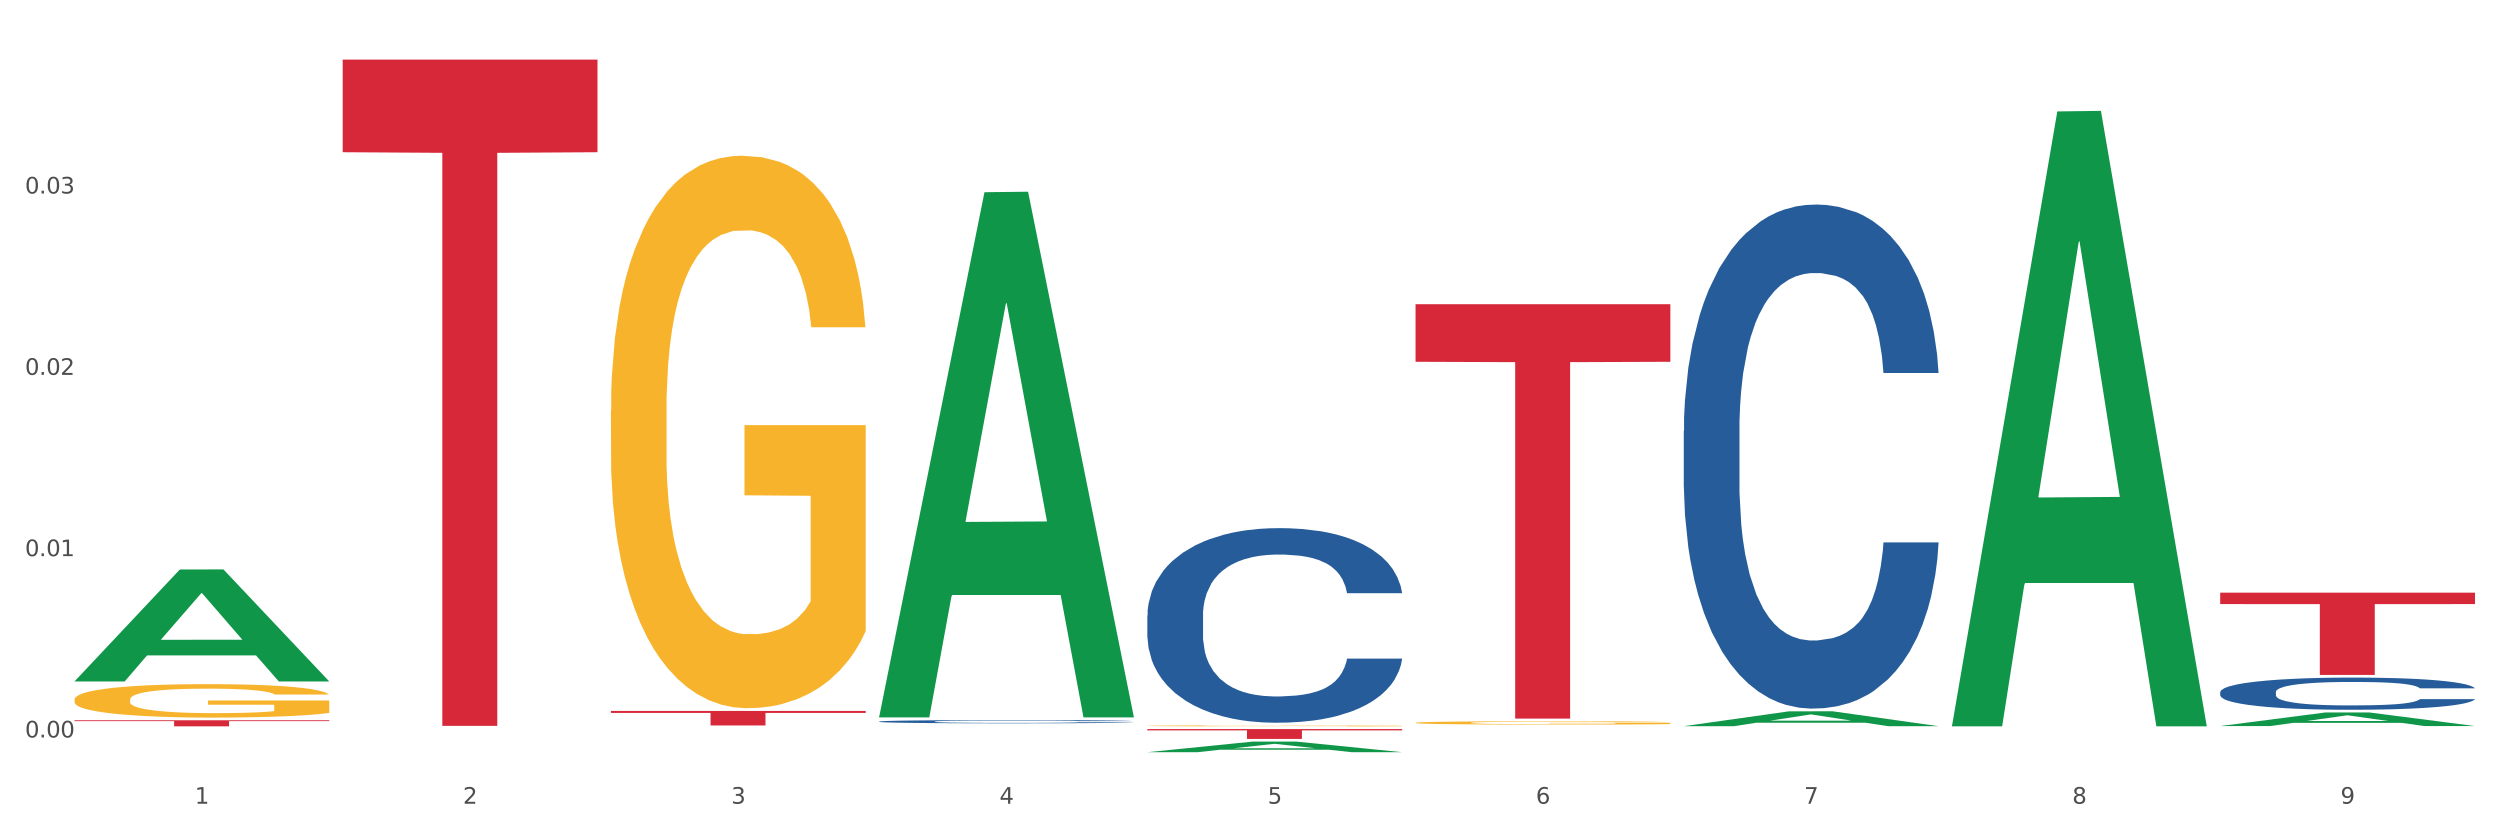 <?xml version="1.0" encoding="utf-8" standalone="no"?>
<!DOCTYPE svg PUBLIC "-//W3C//DTD SVG 1.1//EN"
  "http://www.w3.org/Graphics/SVG/1.1/DTD/svg11.dtd">
<svg xmlns:xlink="http://www.w3.org/1999/xlink" width="1080pt" height="360pt" viewBox="0 0 1080 360" xmlns="http://www.w3.org/2000/svg" version="1.1">
 <rect x="0" y="0" width="1080" height="360" fill="#333333" stroke="none"/>
 <defs>
  <style type="text/css">*{stroke-linejoin: round; stroke-linecap: butt}</style>
 </defs>
 <g id="figure_1">
  <g id="patch_1">
   <path d="M 0 360 
L 1080 360 
L 1080 0 
L 0 0 
z
" style="fill: #ffffff; stroke: #ffffff; stroke-linejoin: miter"/>
  </g>
  <g id="axes_1">
   <g id="matplotlib.axis_1">
    <g id="xtick_1">
     <g id="text_1">
      <!-- 1 -->
      <g style="fill: #4d4d4d" transform="translate(84.159 347.204) scale(0.096 -0.096)">
       <defs>
        <path id="DejaVuSans-31" d="M 794 531 
L 1825 531 
L 1825 4091 
L 703 3866 
L 703 4441 
L 1819 4666 
L 2450 4666 
L 2450 531 
L 3481 531 
L 3481 0 
L 794 0 
L 794 531 
z
" transform="scale(0.016)"/>
       </defs>
       <use xlink:href="#DejaVuSans-31"/>
      </g>
     </g>
    </g>
    <g id="xtick_2">
     <g id="text_2">
      <!-- 2 -->
      <g style="fill: #4d4d4d" transform="translate(200.027 347.204) scale(0.096 -0.096)">
       <defs>
        <path id="DejaVuSans-32" d="M 1228 531 
L 3431 531 
L 3431 0 
L 469 0 
L 469 531 
Q 828 903 1448 1529 
Q 2069 2156 2228 2338 
Q 2531 2678 2651 2914 
Q 2772 3150 2772 3378 
Q 2772 3750 2511 3984 
Q 2250 4219 1831 4219 
Q 1534 4219 1204 4116 
Q 875 4013 500 3803 
L 500 4441 
Q 881 4594 1212 4672 
Q 1544 4750 1819 4750 
Q 2544 4750 2975 4387 
Q 3406 4025 3406 3419 
Q 3406 3131 3298 2873 
Q 3191 2616 2906 2266 
Q 2828 2175 2409 1742 
Q 1991 1309 1228 531 
z
" transform="scale(0.016)"/>
       </defs>
       <use xlink:href="#DejaVuSans-32"/>
      </g>
     </g>
    </g>
    <g id="xtick_3">
     <g id="text_3">
      <!-- 3 -->
      <g style="fill: #4d4d4d" transform="translate(315.896 347.204) scale(0.096 -0.096)">
       <defs>
        <path id="DejaVuSans-33" d="M 2597 2516 
Q 3050 2419 3304 2112 
Q 3559 1806 3559 1356 
Q 3559 666 3084 287 
Q 2609 -91 1734 -91 
Q 1441 -91 1130 -33 
Q 819 25 488 141 
L 488 750 
Q 750 597 1062 519 
Q 1375 441 1716 441 
Q 2309 441 2620 675 
Q 2931 909 2931 1356 
Q 2931 1769 2642 2001 
Q 2353 2234 1838 2234 
L 1294 2234 
L 1294 2753 
L 1863 2753 
Q 2328 2753 2575 2939 
Q 2822 3125 2822 3475 
Q 2822 3834 2567 4026 
Q 2313 4219 1838 4219 
Q 1578 4219 1281 4162 
Q 984 4106 628 3988 
L 628 4550 
Q 988 4650 1302 4700 
Q 1616 4750 1894 4750 
Q 2613 4750 3031 4423 
Q 3450 4097 3450 3541 
Q 3450 3153 3228 2886 
Q 3006 2619 2597 2516 
z
" transform="scale(0.016)"/>
       </defs>
       <use xlink:href="#DejaVuSans-33"/>
      </g>
     </g>
    </g>
    <g id="xtick_4">
     <g id="text_4">
      <!-- 4 -->
      <g style="fill: #4d4d4d" transform="translate(431.765 347.204) scale(0.096 -0.096)">
       <defs>
        <path id="DejaVuSans-34" d="M 2419 4116 
L 825 1625 
L 2419 1625 
L 2419 4116 
z
M 2253 4666 
L 3047 4666 
L 3047 1625 
L 3713 1625 
L 3713 1100 
L 3047 1100 
L 3047 0 
L 2419 0 
L 2419 1100 
L 313 1100 
L 313 1709 
L 2253 4666 
z
" transform="scale(0.016)"/>
       </defs>
       <use xlink:href="#DejaVuSans-34"/>
      </g>
     </g>
    </g>
    <g id="xtick_5">
     <g id="text_5">
      <!-- 5 -->
      <g style="fill: #4d4d4d" transform="translate(547.634 347.204) scale(0.096 -0.096)">
       <defs>
        <path id="DejaVuSans-35" d="M 691 4666 
L 3169 4666 
L 3169 4134 
L 1269 4134 
L 1269 2991 
Q 1406 3038 1543 3061 
Q 1681 3084 1819 3084 
Q 2600 3084 3056 2656 
Q 3513 2228 3513 1497 
Q 3513 744 3044 326 
Q 2575 -91 1722 -91 
Q 1428 -91 1123 -41 
Q 819 9 494 109 
L 494 744 
Q 775 591 1075 516 
Q 1375 441 1709 441 
Q 2250 441 2565 725 
Q 2881 1009 2881 1497 
Q 2881 1984 2565 2268 
Q 2250 2553 1709 2553 
Q 1456 2553 1204 2497 
Q 953 2441 691 2322 
L 691 4666 
z
" transform="scale(0.016)"/>
       </defs>
       <use xlink:href="#DejaVuSans-35"/>
      </g>
     </g>
    </g>
    <g id="xtick_6">
     <g id="text_6">
      <!-- 6 -->
      <g style="fill: #4d4d4d" transform="translate(663.502 347.204) scale(0.096 -0.096)">
       <defs>
        <path id="DejaVuSans-36" d="M 2113 2584 
Q 1688 2584 1439 2293 
Q 1191 2003 1191 1497 
Q 1191 994 1439 701 
Q 1688 409 2113 409 
Q 2538 409 2786 701 
Q 3034 994 3034 1497 
Q 3034 2003 2786 2293 
Q 2538 2584 2113 2584 
z
M 3366 4563 
L 3366 3988 
Q 3128 4100 2886 4159 
Q 2644 4219 2406 4219 
Q 1781 4219 1451 3797 
Q 1122 3375 1075 2522 
Q 1259 2794 1537 2939 
Q 1816 3084 2150 3084 
Q 2853 3084 3261 2657 
Q 3669 2231 3669 1497 
Q 3669 778 3244 343 
Q 2819 -91 2113 -91 
Q 1303 -91 875 529 
Q 447 1150 447 2328 
Q 447 3434 972 4092 
Q 1497 4750 2381 4750 
Q 2619 4750 2861 4703 
Q 3103 4656 3366 4563 
z
" transform="scale(0.016)"/>
       </defs>
       <use xlink:href="#DejaVuSans-36"/>
      </g>
     </g>
    </g>
    <g id="xtick_7">
     <g id="text_7">
      <!-- 7 -->
      <g style="fill: #4d4d4d" transform="translate(779.371 347.204) scale(0.096 -0.096)">
       <defs>
        <path id="DejaVuSans-37" d="M 525 4666 
L 3525 4666 
L 3525 4397 
L 1831 0 
L 1172 0 
L 2766 4134 
L 525 4134 
L 525 4666 
z
" transform="scale(0.016)"/>
       </defs>
       <use xlink:href="#DejaVuSans-37"/>
      </g>
     </g>
    </g>
    <g id="xtick_8">
     <g id="text_8">
      <!-- 8 -->
      <g style="fill: #4d4d4d" transform="translate(895.24 347.204) scale(0.096 -0.096)">
       <defs>
        <path id="DejaVuSans-38" d="M 2034 2216 
Q 1584 2216 1326 1975 
Q 1069 1734 1069 1313 
Q 1069 891 1326 650 
Q 1584 409 2034 409 
Q 2484 409 2743 651 
Q 3003 894 3003 1313 
Q 3003 1734 2745 1975 
Q 2488 2216 2034 2216 
z
M 1403 2484 
Q 997 2584 770 2862 
Q 544 3141 544 3541 
Q 544 4100 942 4425 
Q 1341 4750 2034 4750 
Q 2731 4750 3128 4425 
Q 3525 4100 3525 3541 
Q 3525 3141 3298 2862 
Q 3072 2584 2669 2484 
Q 3125 2378 3379 2068 
Q 3634 1759 3634 1313 
Q 3634 634 3220 271 
Q 2806 -91 2034 -91 
Q 1263 -91 848 271 
Q 434 634 434 1313 
Q 434 1759 690 2068 
Q 947 2378 1403 2484 
z
M 1172 3481 
Q 1172 3119 1398 2916 
Q 1625 2713 2034 2713 
Q 2441 2713 2670 2916 
Q 2900 3119 2900 3481 
Q 2900 3844 2670 4047 
Q 2441 4250 2034 4250 
Q 1625 4250 1398 4047 
Q 1172 3844 1172 3481 
z
" transform="scale(0.016)"/>
       </defs>
       <use xlink:href="#DejaVuSans-38"/>
      </g>
     </g>
    </g>
    <g id="xtick_9">
     <g id="text_9">
      <!-- 9 -->
      <g style="fill: #4d4d4d" transform="translate(1011.108 347.204) scale(0.096 -0.096)">
       <defs>
        <path id="DejaVuSans-39" d="M 703 97 
L 703 672 
Q 941 559 1184 500 
Q 1428 441 1663 441 
Q 2288 441 2617 861 
Q 2947 1281 2994 2138 
Q 2813 1869 2534 1725 
Q 2256 1581 1919 1581 
Q 1219 1581 811 2004 
Q 403 2428 403 3163 
Q 403 3881 828 4315 
Q 1253 4750 1959 4750 
Q 2769 4750 3195 4129 
Q 3622 3509 3622 2328 
Q 3622 1225 3098 567 
Q 2575 -91 1691 -91 
Q 1453 -91 1209 -44 
Q 966 3 703 97 
z
M 1959 2075 
Q 2384 2075 2632 2365 
Q 2881 2656 2881 3163 
Q 2881 3666 2632 3958 
Q 2384 4250 1959 4250 
Q 1534 4250 1286 3958 
Q 1038 3666 1038 3163 
Q 1038 2656 1286 2365 
Q 1534 2075 1959 2075 
z
" transform="scale(0.016)"/>
       </defs>
       <use xlink:href="#DejaVuSans-39"/>
      </g>
     </g>
    </g>
    <g id="xtick_10"/>
    <g id="xtick_11"/>
    <g id="xtick_12"/>
    <g id="xtick_13"/>
    <g id="xtick_14"/>
    <g id="xtick_15"/>
    <g id="xtick_16"/>
    <g id="xtick_17"/>
   </g>
   <g id="matplotlib.axis_2">
    <g id="ytick_1">
     <g id="text_10">
      <!-- 0.00 -->
      <g style="fill: #4d4d4d" transform="translate(10.8 318.591) scale(0.096 -0.096)">
       <defs>
        <path id="DejaVuSans-30" d="M 2034 4250 
Q 1547 4250 1301 3770 
Q 1056 3291 1056 2328 
Q 1056 1369 1301 889 
Q 1547 409 2034 409 
Q 2525 409 2770 889 
Q 3016 1369 3016 2328 
Q 3016 3291 2770 3770 
Q 2525 4250 2034 4250 
z
M 2034 4750 
Q 2819 4750 3233 4129 
Q 3647 3509 3647 2328 
Q 3647 1150 3233 529 
Q 2819 -91 2034 -91 
Q 1250 -91 836 529 
Q 422 1150 422 2328 
Q 422 3509 836 4129 
Q 1250 4750 2034 4750 
z
" transform="scale(0.016)"/>
        <path id="DejaVuSans-2e" d="M 684 794 
L 1344 794 
L 1344 0 
L 684 0 
L 684 794 
z
" transform="scale(0.016)"/>
       </defs>
       <use xlink:href="#DejaVuSans-30"/>
       <use xlink:href="#DejaVuSans-2e" transform="translate(63.623 0)"/>
       <use xlink:href="#DejaVuSans-30" transform="translate(95.41 0)"/>
       <use xlink:href="#DejaVuSans-30" transform="translate(159.033 0)"/>
      </g>
     </g>
    </g>
    <g id="ytick_2">
     <g id="text_11">
      <!-- 0.01 -->
      <g style="fill: #4d4d4d" transform="translate(10.8 240.261) scale(0.096 -0.096)">
       <use xlink:href="#DejaVuSans-30"/>
       <use xlink:href="#DejaVuSans-2e" transform="translate(63.623 0)"/>
       <use xlink:href="#DejaVuSans-30" transform="translate(95.41 0)"/>
       <use xlink:href="#DejaVuSans-31" transform="translate(159.033 0)"/>
      </g>
     </g>
    </g>
    <g id="ytick_3">
     <g id="text_12">
      <!-- 0.02 -->
      <g style="fill: #4d4d4d" transform="translate(10.8 161.932) scale(0.096 -0.096)">
       <use xlink:href="#DejaVuSans-30"/>
       <use xlink:href="#DejaVuSans-2e" transform="translate(63.623 0)"/>
       <use xlink:href="#DejaVuSans-30" transform="translate(95.41 0)"/>
       <use xlink:href="#DejaVuSans-32" transform="translate(159.033 0)"/>
      </g>
     </g>
    </g>
    <g id="ytick_4">
     <g id="text_13">
      <!-- 0.03 -->
      <g style="fill: #4d4d4d" transform="translate(10.8 83.602) scale(0.096 -0.096)">
       <use xlink:href="#DejaVuSans-30"/>
       <use xlink:href="#DejaVuSans-2e" transform="translate(63.623 0)"/>
       <use xlink:href="#DejaVuSans-30" transform="translate(95.41 0)"/>
       <use xlink:href="#DejaVuSans-33" transform="translate(159.033 0)"/>
      </g>
     </g>
    </g>
    <g id="ytick_5"/>
    <g id="ytick_6"/>
    <g id="ytick_7"/>
    <g id="ytick_8"/>
   </g>
   <g id="PolyCollection_1">
    <path d="M 32.175 294.309 
L 32.288 294.264 
L 77.68 246.026 
L 96.518 245.98 
L 142.25 294.4 
L 120.462 294.4 
L 110.589 283.125 
L 63.722 283.125 
L 63.382 283.307 
L 53.85 294.4 
L 32.175 294.4 
L 32.175 294.309 
L 69.623 276.396 
L 104.689 276.351 
L 87.326 256.301 
L 87.099 256.21 
L 86.872 256.346 
L 69.51 276.351 
L 69.623 276.396 
L 32.175 294.309 
z
" clip-path="url(#pf0ac9247d6)" style="fill: #109648"/>
    <path d="M 959.125 256.026 
L 1069.2 256.026 
L 1069.2 260.964 
L 1025.9 260.998 
L 1025.9 291.563 
L 1002.164 291.563 
L 1002.164 260.998 
L 959.125 260.964 
L 959.125 256.059 
L 959.125 256.026 
z
" clip-path="url(#pf0ac9247d6)" style="fill: #d62839"/>
    <path d="M 611.519 131.412 
L 721.594 131.412 
L 721.594 156.289 
L 678.294 156.457 
L 678.294 310.424 
L 654.557 310.424 
L 654.557 156.457 
L 611.519 156.289 
L 611.519 131.58 
L 611.519 131.412 
z
" clip-path="url(#pf0ac9247d6)" style="fill: #d62839"/>
    <path d="M 495.65 314.944 
L 605.725 314.944 
L 605.725 315.537 
L 562.425 315.541 
L 562.425 319.211 
L 538.689 319.211 
L 538.689 315.541 
L 495.65 315.537 
L 495.65 314.948 
L 495.65 314.944 
z
" clip-path="url(#pf0ac9247d6)" style="fill: #d62839"/>
    <path d="M 263.912 307.111 
L 373.988 307.111 
L 373.988 307.987 
L 330.688 307.992 
L 330.688 313.411 
L 306.951 313.411 
L 306.951 307.992 
L 263.912 307.987 
L 263.912 307.117 
L 263.912 307.111 
z
" clip-path="url(#pf0ac9247d6)" style="fill: #d62839"/>
    <path d="M 148.044 25.759 
L 258.119 25.759 
L 258.119 65.756 
L 214.819 66.026 
L 214.819 313.574 
L 191.083 313.574 
L 191.083 66.026 
L 148.044 65.756 
L 148.044 26.03 
L 148.044 25.759 
z
" clip-path="url(#pf0ac9247d6)" style="fill: #d62839"/>
    <path d="M 32.175 311.156 
L 142.25 311.156 
L 142.25 311.521 
L 98.951 311.524 
L 98.951 313.787 
L 75.214 313.787 
L 75.214 311.524 
L 32.175 311.521 
L 32.175 311.158 
L 32.175 311.156 
z
" clip-path="url(#pf0ac9247d6)" style="fill: #d62839"/>
    <path d="M 379.781 311.699 
L 379.911 311.697 
L 379.911 311.662 
L 380.302 311.613 
L 381.733 311.523 
L 383.554 311.455 
L 386.677 311.376 
L 388.369 311.342 
L 390.58 311.305 
L 395.134 311.245 
L 400.339 311.194 
L 403.982 311.166 
L 406.714 311.148 
L 412.83 311.116 
L 416.343 311.102 
L 419.986 311.09 
L 423.109 311.082 
L 428.313 311.073 
L 432.477 311.07 
L 437.291 311.068 
L 441.324 311.07 
L 446.659 311.075 
L 454.466 311.09 
L 457.458 311.099 
L 461.492 311.114 
L 465.655 311.135 
L 469.038 311.155 
L 472.942 311.185 
L 476.975 311.223 
L 480.879 311.272 
L 483.611 311.317 
L 485.823 311.364 
L 487.775 311.422 
L 489.206 311.485 
L 489.856 311.537 
L 466.046 311.537 
L 465.395 311.49 
L 464.094 311.439 
L 462.793 311.404 
L 461.362 311.376 
L 459.15 311.344 
L 457.198 311.323 
L 453.945 311.299 
L 450.953 311.284 
L 448.481 311.275 
L 445.488 311.267 
L 439.113 311.259 
L 434.559 311.259 
L 431.696 311.262 
L 428.183 311.268 
L 425.19 311.277 
L 421.677 311.293 
L 418.945 311.309 
L 416.213 311.331 
L 414.651 311.346 
L 412.309 311.375 
L 410.748 311.398 
L 408.666 311.437 
L 407.495 311.465 
L 405.413 311.539 
L 404.503 311.592 
L 404.112 311.63 
L 403.852 311.671 
L 403.852 311.87 
L 404.633 311.96 
L 405.283 311.999 
L 406.324 312.042 
L 408.276 312.098 
L 411.138 312.154 
L 414.131 312.193 
L 416.603 312.218 
L 418.945 312.236 
L 421.287 312.25 
L 424.15 312.262 
L 426.492 312.27 
L 430.005 312.278 
L 434.168 312.282 
L 437.421 312.282 
L 444.057 312.275 
L 447.049 312.269 
L 449.912 312.26 
L 453.035 312.246 
L 455.507 312.23 
L 456.938 312.219 
L 459.28 312.195 
L 461.102 312.169 
L 462.663 312.139 
L 463.704 312.114 
L 464.875 312.075 
L 465.786 312.032 
L 466.046 312.009 
L 489.856 312.009 
L 489.336 312.055 
L 488.425 312.1 
L 486.604 312.16 
L 485.172 312.195 
L 482.96 312.237 
L 480.618 312.273 
L 477.366 312.312 
L 474.373 312.342 
L 471.25 312.368 
L 467.867 312.391 
L 461.752 312.423 
L 459.54 312.432 
L 454.856 312.447 
L 451.213 312.456 
L 445.878 312.465 
L 440.414 312.47 
L 434.689 312.471 
L 429.614 312.469 
L 424.019 312.461 
L 420.506 312.453 
L 416.603 312.442 
L 412.049 312.424 
L 407.755 312.402 
L 403.722 312.377 
L 399.949 312.347 
L 396.436 312.314 
L 391.882 312.259 
L 388.499 312.205 
L 386.027 312.155 
L 384.335 312.113 
L 382.644 312.059 
L 381.733 312.022 
L 380.302 311.932 
L 379.781 311.849 
L 379.781 311.699 
z
" clip-path="url(#pf0ac9247d6)" style="fill: #255c99"/>
    <path d="M 495.65 265.928 
L 495.78 265.851 
L 495.78 263.701 
L 496.17 260.784 
L 497.602 255.409 
L 499.423 251.34 
L 502.546 246.58 
L 504.237 244.584 
L 506.449 242.357 
L 511.003 238.749 
L 516.208 235.677 
L 519.851 233.988 
L 522.583 232.913 
L 528.698 230.994 
L 532.212 230.15 
L 535.855 229.459 
L 538.977 228.998 
L 544.182 228.46 
L 548.345 228.23 
L 553.16 228.153 
L 557.193 228.23 
L 562.528 228.537 
L 570.335 229.459 
L 573.327 229.996 
L 577.361 230.917 
L 581.524 232.146 
L 584.907 233.374 
L 588.81 235.14 
L 592.844 237.443 
L 596.747 240.361 
L 599.48 243.048 
L 601.692 245.889 
L 603.643 249.344 
L 605.075 253.106 
L 605.725 256.254 
L 581.915 256.254 
L 581.264 253.413 
L 579.963 250.342 
L 578.662 248.269 
L 577.23 246.58 
L 575.019 244.66 
L 573.067 243.432 
L 569.814 241.973 
L 566.821 241.052 
L 564.349 240.514 
L 561.357 240.054 
L 554.981 239.593 
L 550.427 239.593 
L 547.565 239.747 
L 544.052 240.131 
L 541.059 240.668 
L 537.546 241.589 
L 534.814 242.587 
L 532.081 243.893 
L 530.52 244.814 
L 528.178 246.503 
L 526.617 247.885 
L 524.535 250.265 
L 523.364 251.954 
L 521.282 256.331 
L 520.371 259.555 
L 519.981 261.782 
L 519.721 264.239 
L 519.721 276.216 
L 520.501 281.59 
L 521.152 283.893 
L 522.193 286.504 
L 524.145 289.882 
L 527.007 293.184 
L 530 295.564 
L 532.472 297.022 
L 534.814 298.097 
L 537.156 298.942 
L 540.018 299.71 
L 542.36 300.17 
L 545.873 300.631 
L 550.037 300.861 
L 553.29 300.861 
L 559.925 300.477 
L 562.918 300.093 
L 565.781 299.556 
L 568.903 298.711 
L 571.375 297.79 
L 572.807 297.099 
L 575.149 295.64 
L 576.97 294.105 
L 578.532 292.339 
L 579.573 290.803 
L 580.744 288.5 
L 581.654 285.89 
L 581.915 284.508 
L 605.725 284.508 
L 605.205 287.272 
L 604.294 289.959 
L 602.472 293.567 
L 601.041 295.64 
L 598.829 298.174 
L 596.487 300.324 
L 593.234 302.704 
L 590.242 304.47 
L 587.119 306.005 
L 583.736 307.387 
L 577.621 309.307 
L 575.409 309.844 
L 570.725 310.765 
L 567.082 311.303 
L 561.747 311.84 
L 556.282 312.147 
L 550.557 312.224 
L 545.483 312.071 
L 539.888 311.61 
L 536.375 311.149 
L 532.472 310.458 
L 527.918 309.383 
L 523.624 308.078 
L 519.591 306.543 
L 515.817 304.777 
L 512.304 302.781 
L 507.75 299.479 
L 504.367 296.255 
L 501.895 293.26 
L 500.204 290.727 
L 498.512 287.502 
L 497.602 285.275 
L 496.17 279.901 
L 495.65 274.911 
L 495.65 265.928 
z
" clip-path="url(#pf0ac9247d6)" style="fill: #255c99"/>
    <path d="M 727.387 186.203 
L 727.517 186.004 
L 727.517 180.436 
L 727.908 172.879 
L 729.339 158.958 
L 731.161 148.417 
L 734.283 136.087 
L 735.975 130.917 
L 738.187 125.15 
L 742.741 115.803 
L 747.945 107.848 
L 751.588 103.473 
L 754.321 100.688 
L 760.436 95.717 
L 763.949 93.529 
L 767.592 91.739 
L 770.715 90.546 
L 775.919 89.154 
L 780.083 88.557 
L 784.897 88.358 
L 788.931 88.557 
L 794.265 89.353 
L 802.072 91.739 
L 805.065 93.131 
L 809.098 95.518 
L 813.262 98.7 
L 816.645 101.882 
L 820.548 106.456 
L 824.581 112.422 
L 828.485 119.979 
L 831.217 126.939 
L 833.429 134.298 
L 835.381 143.247 
L 836.812 152.991 
L 837.463 161.145 
L 813.652 161.145 
L 813.001 153.787 
L 811.7 145.832 
L 810.399 140.463 
L 808.968 136.087 
L 806.756 131.116 
L 804.804 127.934 
L 801.551 124.155 
L 798.559 121.769 
L 796.087 120.377 
L 793.094 119.183 
L 786.719 117.99 
L 782.165 117.99 
L 779.302 118.388 
L 775.789 119.382 
L 772.797 120.774 
L 769.284 123.161 
L 766.551 125.746 
L 763.819 129.127 
L 762.257 131.513 
L 759.915 135.889 
L 758.354 139.468 
L 756.272 145.633 
L 755.101 150.008 
L 753.019 161.344 
L 752.109 169.697 
L 751.718 175.464 
L 751.458 181.828 
L 751.458 212.852 
L 752.239 226.773 
L 752.889 232.739 
L 753.93 239.5 
L 755.882 248.251 
L 758.744 256.802 
L 761.737 262.967 
L 764.209 266.746 
L 766.551 269.53 
L 768.893 271.717 
L 771.756 273.706 
L 774.098 274.899 
L 777.611 276.093 
L 781.774 276.689 
L 785.027 276.689 
L 791.663 275.695 
L 794.656 274.701 
L 797.518 273.308 
L 800.641 271.121 
L 803.113 268.734 
L 804.544 266.945 
L 806.886 263.166 
L 808.708 259.189 
L 810.269 254.615 
L 811.31 250.637 
L 812.481 244.671 
L 813.392 237.909 
L 813.652 234.33 
L 837.463 234.33 
L 836.942 241.489 
L 836.031 248.45 
L 834.21 257.796 
L 832.779 263.166 
L 830.567 269.729 
L 828.225 275.297 
L 824.972 281.462 
L 821.979 286.036 
L 818.856 290.014 
L 815.474 293.593 
L 809.358 298.565 
L 807.146 299.957 
L 802.462 302.344 
L 798.819 303.736 
L 793.485 305.128 
L 788.02 305.923 
L 782.295 306.122 
L 777.22 305.724 
L 771.626 304.531 
L 768.113 303.338 
L 764.209 301.548 
L 759.655 298.764 
L 755.362 295.383 
L 751.328 291.406 
L 747.555 286.832 
L 744.042 281.661 
L 739.488 273.11 
L 736.105 264.757 
L 733.633 257.001 
L 731.941 250.438 
L 730.25 242.086 
L 729.339 236.318 
L 727.908 222.397 
L 727.387 209.471 
L 727.387 186.203 
z
" clip-path="url(#pf0ac9247d6)" style="fill: #255c99"/>
    <path d="M 959.125 298.964 
L 959.255 298.951 
L 959.255 298.596 
L 959.645 298.114 
L 961.076 297.225 
L 962.898 296.553 
L 966.021 295.766 
L 967.712 295.436 
L 969.924 295.068 
L 974.478 294.471 
L 979.683 293.964 
L 983.326 293.685 
L 986.058 293.507 
L 992.173 293.19 
L 995.686 293.05 
L 999.33 292.936 
L 1002.452 292.86 
L 1007.657 292.771 
L 1011.82 292.733 
L 1016.635 292.72 
L 1020.668 292.733 
L 1026.003 292.784 
L 1033.809 292.936 
L 1036.802 293.025 
L 1040.835 293.177 
L 1044.999 293.38 
L 1048.382 293.583 
L 1052.285 293.875 
L 1056.319 294.256 
L 1060.222 294.738 
L 1062.955 295.182 
L 1065.167 295.652 
L 1067.118 296.223 
L 1068.549 296.845 
L 1069.2 297.365 
L 1045.389 297.365 
L 1044.739 296.895 
L 1043.438 296.388 
L 1042.137 296.045 
L 1040.705 295.766 
L 1038.493 295.449 
L 1036.542 295.246 
L 1033.289 295.004 
L 1030.296 294.852 
L 1027.824 294.763 
L 1024.832 294.687 
L 1018.456 294.611 
L 1013.902 294.611 
L 1011.04 294.636 
L 1007.527 294.7 
L 1004.534 294.789 
L 1001.021 294.941 
L 998.289 295.106 
L 995.556 295.322 
L 993.995 295.474 
L 991.653 295.753 
L 990.092 295.982 
L 988.01 296.375 
L 986.839 296.654 
L 984.757 297.378 
L 983.846 297.911 
L 983.456 298.279 
L 983.196 298.685 
L 983.196 300.664 
L 983.976 301.553 
L 984.627 301.933 
L 985.668 302.365 
L 987.619 302.923 
L 990.482 303.469 
L 993.474 303.862 
L 995.947 304.104 
L 998.289 304.281 
L 1000.631 304.421 
L 1003.493 304.548 
L 1005.835 304.624 
L 1009.348 304.7 
L 1013.512 304.738 
L 1016.765 304.738 
L 1023.4 304.675 
L 1026.393 304.611 
L 1029.255 304.522 
L 1032.378 304.383 
L 1034.85 304.23 
L 1036.282 304.116 
L 1038.624 303.875 
L 1040.445 303.621 
L 1042.006 303.329 
L 1043.047 303.076 
L 1044.218 302.695 
L 1045.129 302.263 
L 1045.389 302.035 
L 1069.2 302.035 
L 1068.68 302.492 
L 1067.769 302.936 
L 1065.947 303.532 
L 1064.516 303.875 
L 1062.304 304.294 
L 1059.962 304.649 
L 1056.709 305.043 
L 1053.717 305.335 
L 1050.594 305.588 
L 1047.211 305.817 
L 1041.096 306.134 
L 1038.884 306.223 
L 1034.2 306.375 
L 1030.557 306.464 
L 1025.222 306.553 
L 1019.757 306.604 
L 1014.032 306.616 
L 1008.958 306.591 
L 1003.363 306.515 
L 999.85 306.439 
L 995.947 306.324 
L 991.393 306.147 
L 987.099 305.931 
L 983.065 305.677 
L 979.292 305.385 
L 975.779 305.055 
L 971.225 304.51 
L 967.842 303.977 
L 965.37 303.482 
L 963.679 303.063 
L 961.987 302.53 
L 961.076 302.162 
L 959.645 301.274 
L 959.125 300.449 
L 959.125 298.964 
z
" clip-path="url(#pf0ac9247d6)" style="fill: #255c99"/>
    <path d="M 611.519 312.25 
L 611.649 312.249 
L 611.649 312.201 
L 611.908 312.16 
L 613.208 312.061 
L 615.157 311.979 
L 616.587 311.935 
L 618.017 311.9 
L 619.706 311.864 
L 621.785 311.827 
L 625.554 311.773 
L 627.893 311.745 
L 630.753 311.716 
L 635.951 311.674 
L 639.72 311.65 
L 643.618 311.63 
L 649.986 311.606 
L 654.145 311.596 
L 658.564 311.588 
L 663.892 311.582 
L 667.921 311.581 
L 676.758 311.585 
L 684.296 311.597 
L 687.934 311.606 
L 692.613 311.622 
L 695.082 311.633 
L 699.111 311.654 
L 703.27 311.682 
L 706.129 311.705 
L 710.417 311.75 
L 713.666 311.795 
L 716.655 311.851 
L 718.215 311.889 
L 719.385 311.925 
L 720.424 311.966 
L 721.464 312.031 
L 698.071 312.031 
L 697.162 311.984 
L 695.732 311.941 
L 693.653 311.898 
L 691.833 311.872 
L 688.714 311.839 
L 685.855 311.818 
L 682.866 311.802 
L 679.227 311.789 
L 676.368 311.782 
L 672.339 311.777 
L 664.412 311.778 
L 659.084 311.789 
L 655.445 311.802 
L 653.105 311.814 
L 651.026 311.827 
L 648.687 311.845 
L 645.958 311.873 
L 644.008 311.898 
L 642.059 311.93 
L 640.499 311.962 
L 639.07 311.999 
L 637.9 312.038 
L 636.991 312.079 
L 636.211 312.13 
L 635.561 312.213 
L 635.561 312.394 
L 635.821 312.435 
L 636.471 312.489 
L 637.25 312.53 
L 638.55 312.579 
L 639.72 312.612 
L 641.929 312.66 
L 644.398 312.699 
L 646.348 312.725 
L 648.297 312.746 
L 651.676 312.775 
L 655.445 312.799 
L 658.694 312.813 
L 663.112 312.826 
L 666.101 312.832 
L 668.701 312.834 
L 675.069 312.834 
L 679.617 312.83 
L 684.685 312.821 
L 688.584 312.809 
L 691.833 312.795 
L 695.472 312.771 
L 697.811 312.748 
L 697.811 312.472 
L 669.22 312.471 
L 669.22 312.287 
L 721.594 312.287 
L 721.594 312.826 
L 719.385 312.854 
L 716.915 312.879 
L 714.316 312.902 
L 710.417 312.929 
L 705.739 312.956 
L 701.58 312.974 
L 697.162 312.99 
L 691.963 313.005 
L 685.205 313.018 
L 681.047 313.023 
L 675.848 313.027 
L 669.74 313.029 
L 664.412 313.026 
L 659.214 313.019 
L 653.755 313.007 
L 648.427 312.99 
L 644.398 312.973 
L 640.369 312.952 
L 636.081 312.924 
L 632.702 312.898 
L 630.103 312.874 
L 627.244 312.844 
L 624.125 312.804 
L 621.785 312.768 
L 619.706 312.731 
L 617.497 312.684 
L 615.937 312.643 
L 614.378 312.591 
L 613.468 312.553 
L 612.428 312.493 
L 611.649 312.41 
L 611.519 312.25 
z
" clip-path="url(#pf0ac9247d6)" style="fill: #f7b32b"/>
    <path d="M 495.65 313.569 
L 495.78 313.568 
L 495.78 313.555 
L 496.04 313.544 
L 497.339 313.516 
L 499.289 313.493 
L 500.718 313.48 
L 502.148 313.47 
L 503.837 313.46 
L 505.917 313.45 
L 509.685 313.435 
L 512.025 313.427 
L 514.884 313.419 
L 520.082 313.407 
L 523.851 313.4 
L 527.75 313.395 
L 534.118 313.388 
L 538.276 313.385 
L 542.695 313.383 
L 548.023 313.381 
L 552.052 313.381 
L 560.889 313.382 
L 568.427 313.385 
L 572.066 313.388 
L 576.744 313.392 
L 579.214 313.395 
L 583.242 313.401 
L 587.401 313.409 
L 590.26 313.416 
L 594.549 313.428 
L 597.798 313.441 
L 600.787 313.457 
L 602.346 313.467 
L 603.516 313.477 
L 604.556 313.489 
L 605.595 313.507 
L 582.203 313.507 
L 581.293 313.494 
L 579.863 313.482 
L 577.784 313.47 
L 575.965 313.463 
L 572.846 313.453 
L 569.986 313.447 
L 566.997 313.443 
L 563.359 313.439 
L 560.499 313.437 
L 556.471 313.436 
L 548.543 313.436 
L 543.215 313.439 
L 539.576 313.443 
L 537.237 313.446 
L 535.157 313.45 
L 532.818 313.455 
L 530.089 313.463 
L 528.14 313.47 
L 526.19 313.479 
L 524.631 313.488 
L 523.201 313.498 
L 522.032 313.509 
L 521.122 313.521 
L 520.342 313.535 
L 519.692 313.558 
L 519.692 313.609 
L 519.952 313.621 
L 520.602 313.636 
L 521.382 313.647 
L 522.681 313.661 
L 523.851 313.67 
L 526.06 313.684 
L 528.529 313.695 
L 530.479 313.702 
L 532.428 313.708 
L 535.807 313.716 
L 539.576 313.723 
L 542.825 313.727 
L 547.244 313.731 
L 550.233 313.732 
L 552.832 313.733 
L 559.2 313.733 
L 563.748 313.732 
L 568.817 313.729 
L 572.716 313.726 
L 575.965 313.722 
L 579.603 313.715 
L 581.943 313.709 
L 581.943 313.631 
L 553.352 313.631 
L 553.352 313.579 
L 605.725 313.579 
L 605.725 313.731 
L 603.516 313.738 
L 601.047 313.745 
L 598.447 313.752 
L 594.549 313.759 
L 589.87 313.767 
L 585.711 313.772 
L 581.293 313.777 
L 576.094 313.781 
L 569.337 313.784 
L 565.178 313.786 
L 559.98 313.787 
L 553.871 313.787 
L 548.543 313.787 
L 543.345 313.785 
L 537.887 313.781 
L 532.558 313.777 
L 528.529 313.772 
L 524.501 313.766 
L 520.212 313.758 
L 516.833 313.751 
L 514.234 313.744 
L 511.375 313.735 
L 508.256 313.724 
L 505.917 313.714 
L 503.837 313.704 
L 501.628 313.69 
L 500.068 313.679 
L 498.509 313.664 
L 497.599 313.654 
L 496.56 313.637 
L 495.78 313.614 
L 495.65 313.569 
z
" clip-path="url(#pf0ac9247d6)" style="fill: #f7b32b"/>
    <path d="M 32.175 302.231 
L 32.305 302.217 
L 32.305 301.743 
L 32.565 301.334 
L 33.864 300.345 
L 35.814 299.527 
L 37.243 299.092 
L 38.673 298.736 
L 40.362 298.38 
L 42.442 298.01 
L 46.211 297.47 
L 48.55 297.193 
L 51.409 296.902 
L 56.607 296.48 
L 60.376 296.243 
L 64.275 296.045 
L 70.643 295.808 
L 74.802 295.702 
L 79.22 295.623 
L 84.548 295.57 
L 88.577 295.557 
L 97.414 295.597 
L 104.952 295.715 
L 108.591 295.808 
L 113.269 295.966 
L 115.739 296.072 
L 119.767 296.283 
L 123.926 296.559 
L 126.785 296.797 
L 131.074 297.245 
L 134.323 297.694 
L 137.312 298.248 
L 138.871 298.63 
L 140.041 298.986 
L 141.081 299.395 
L 142.12 300.041 
L 118.728 300.041 
L 117.818 299.58 
L 116.388 299.145 
L 114.309 298.722 
L 112.49 298.459 
L 109.371 298.129 
L 106.512 297.918 
L 103.522 297.76 
L 99.884 297.628 
L 97.025 297.562 
L 92.996 297.509 
L 85.068 297.522 
L 79.74 297.628 
L 76.101 297.76 
L 73.762 297.878 
L 71.683 298.01 
L 69.343 298.195 
L 66.614 298.472 
L 64.665 298.722 
L 62.715 299.039 
L 61.156 299.356 
L 59.726 299.725 
L 58.557 300.12 
L 57.647 300.529 
L 56.867 301.031 
L 56.217 301.861 
L 56.217 303.668 
L 56.477 304.077 
L 57.127 304.618 
L 57.907 305.027 
L 59.206 305.515 
L 60.376 305.844 
L 62.585 306.319 
L 65.055 306.715 
L 67.004 306.965 
L 68.953 307.176 
L 72.332 307.467 
L 76.101 307.704 
L 79.35 307.849 
L 83.769 307.981 
L 86.758 308.034 
L 89.357 308.06 
L 95.725 308.06 
L 100.274 308.021 
L 105.342 307.928 
L 109.241 307.81 
L 112.49 307.664 
L 116.129 307.427 
L 118.468 307.203 
L 118.468 304.446 
L 89.877 304.433 
L 89.877 302.6 
L 142.25 302.6 
L 142.25 307.981 
L 140.041 308.258 
L 137.572 308.509 
L 134.973 308.733 
L 131.074 309.01 
L 126.395 309.274 
L 122.237 309.458 
L 117.818 309.616 
L 112.62 309.762 
L 105.862 309.893 
L 101.703 309.946 
L 96.505 309.986 
L 90.397 309.999 
L 85.068 309.973 
L 79.87 309.907 
L 74.412 309.788 
L 69.083 309.616 
L 65.055 309.445 
L 61.026 309.234 
L 56.737 308.957 
L 53.358 308.693 
L 50.759 308.456 
L 47.9 308.152 
L 44.781 307.757 
L 42.442 307.401 
L 40.362 307.031 
L 38.153 306.557 
L 36.594 306.148 
L 35.034 305.633 
L 34.124 305.251 
L 33.085 304.657 
L 32.305 303.827 
L 32.175 302.231 
z
" clip-path="url(#pf0ac9247d6)" style="fill: #f7b32b"/>
    <path d="M 495.65 324.941 
L 495.763 324.937 
L 541.155 320.372 
L 559.993 320.368 
L 605.725 324.95 
L 583.937 324.95 
L 574.064 323.883 
L 527.197 323.883 
L 526.857 323.9 
L 517.324 324.95 
L 495.65 324.95 
L 495.65 324.941 
L 533.098 323.246 
L 568.163 323.242 
L 550.801 321.344 
L 550.574 321.336 
L 550.347 321.349 
L 532.985 323.242 
L 533.098 323.246 
L 495.65 324.941 
z
" clip-path="url(#pf0ac9247d6)" style="fill: #109648"/>
    <path d="M 263.912 177.565 
L 264.042 177.347 
L 264.042 169.5 
L 264.302 162.742 
L 265.602 146.394 
L 267.551 132.879 
L 268.981 125.686 
L 270.41 119.801 
L 272.1 113.915 
L 274.179 107.812 
L 277.948 98.875 
L 280.287 94.297 
L 283.146 89.502 
L 288.345 82.526 
L 292.114 78.603 
L 296.012 75.333 
L 302.38 71.409 
L 306.539 69.666 
L 310.958 68.358 
L 316.286 67.486 
L 320.315 67.268 
L 329.152 67.922 
L 336.689 69.883 
L 340.328 71.409 
L 345.007 74.025 
L 347.476 75.769 
L 351.505 79.257 
L 355.663 83.834 
L 358.523 87.758 
L 362.811 95.169 
L 366.06 102.58 
L 369.049 111.735 
L 370.609 118.057 
L 371.778 123.942 
L 372.818 130.7 
L 373.858 141.38 
L 350.465 141.38 
L 349.555 133.751 
L 348.126 126.558 
L 346.047 119.583 
L 344.227 115.223 
L 341.108 109.774 
L 338.249 106.286 
L 335.26 103.67 
L 331.621 101.49 
L 328.762 100.4 
L 324.733 99.529 
L 316.806 99.747 
L 311.477 101.49 
L 307.839 103.67 
L 305.499 105.632 
L 303.42 107.812 
L 301.081 110.863 
L 298.352 115.441 
L 296.402 119.583 
L 294.453 124.814 
L 292.893 130.046 
L 291.464 136.149 
L 290.294 142.688 
L 289.384 149.446 
L 288.605 157.729 
L 287.955 171.462 
L 287.955 201.325 
L 288.215 208.082 
L 288.865 217.019 
L 289.644 223.776 
L 290.944 231.842 
L 292.114 237.291 
L 294.323 245.138 
L 296.792 251.678 
L 298.741 255.819 
L 300.691 259.307 
L 304.07 264.102 
L 307.839 268.026 
L 311.088 270.424 
L 315.506 272.604 
L 318.495 273.476 
L 321.094 273.911 
L 327.462 273.911 
L 332.011 273.258 
L 337.079 271.732 
L 340.978 269.77 
L 344.227 267.372 
L 347.866 263.448 
L 350.205 259.743 
L 350.205 214.185 
L 321.614 213.967 
L 321.614 183.668 
L 373.988 183.668 
L 373.988 272.604 
L 371.778 277.181 
L 369.309 281.323 
L 366.71 285.028 
L 362.811 289.606 
L 358.133 293.965 
L 353.974 297.017 
L 349.555 299.633 
L 344.357 302.031 
L 337.599 304.21 
L 333.44 305.082 
L 328.242 305.736 
L 322.134 305.954 
L 316.806 305.518 
L 311.607 304.428 
L 306.149 302.467 
L 300.821 299.633 
L 296.792 296.799 
L 292.763 293.312 
L 288.475 288.734 
L 285.096 284.374 
L 282.497 280.451 
L 279.637 275.437 
L 276.518 268.898 
L 274.179 263.013 
L 272.1 256.909 
L 269.891 249.062 
L 268.331 242.305 
L 266.772 233.803 
L 265.862 227.482 
L 264.822 217.673 
L 264.042 203.94 
L 263.912 177.565 
z
" clip-path="url(#pf0ac9247d6)" style="fill: #f7b32b"/>
    <path d="M 959.125 313.651 
L 959.238 313.645 
L 1004.63 307.779 
L 1023.468 307.773 
L 1069.2 313.662 
L 1047.412 313.662 
L 1037.539 312.29 
L 990.672 312.29 
L 990.332 312.313 
L 980.799 313.662 
L 959.125 313.662 
L 959.125 313.651 
L 996.573 311.472 
L 1031.638 311.467 
L 1014.276 309.028 
L 1014.049 309.017 
L 1013.822 309.034 
L 996.46 311.467 
L 996.573 311.472 
L 959.125 313.651 
z
" clip-path="url(#pf0ac9247d6)" style="fill: #109648"/>
    <path d="M 843.256 313.278 
L 843.369 313.028 
L 888.761 48.138 
L 907.599 47.889 
L 953.331 313.777 
L 931.543 313.777 
L 921.67 251.861 
L 874.803 251.861 
L 874.463 252.86 
L 864.931 313.777 
L 843.256 313.777 
L 843.256 313.278 
L 880.704 214.912 
L 915.77 214.662 
L 898.407 104.562 
L 898.18 104.062 
L 897.953 104.811 
L 880.591 214.662 
L 880.704 214.912 
L 843.256 313.278 
z
" clip-path="url(#pf0ac9247d6)" style="fill: #109648"/>
    <path d="M 727.387 313.701 
L 727.501 313.695 
L 772.893 307.285 
L 791.73 307.279 
L 837.463 313.713 
L 815.674 313.713 
L 805.802 312.215 
L 758.935 312.215 
L 758.594 312.239 
L 749.062 313.713 
L 727.387 313.713 
L 727.387 313.701 
L 764.836 311.32 
L 799.901 311.314 
L 782.538 308.65 
L 782.311 308.638 
L 782.084 308.656 
L 764.722 311.314 
L 764.836 311.32 
L 727.387 313.701 
z
" clip-path="url(#pf0ac9247d6)" style="fill: #109648"/>
    <path d="M 379.781 309.485 
L 379.895 309.272 
L 425.286 83.034 
L 444.124 82.821 
L 489.856 309.912 
L 468.068 309.912 
L 458.196 257.03 
L 411.328 257.03 
L 410.988 257.883 
L 401.456 309.912 
L 379.781 309.912 
L 379.781 309.485 
L 417.229 225.472 
L 452.295 225.259 
L 434.932 131.224 
L 434.705 130.798 
L 434.478 131.438 
L 417.116 225.259 
L 417.229 225.472 
L 379.781 309.485 
z
" clip-path="url(#pf0ac9247d6)" style="fill: #109648"/>
   </g>
  </g>
 </g>
 <defs>
  <clipPath id="pf0ac9247d6">
   <rect x="32.175" y="10.8" width="1037.025" height="329.109"/>
  </clipPath>
 </defs>
</svg>
